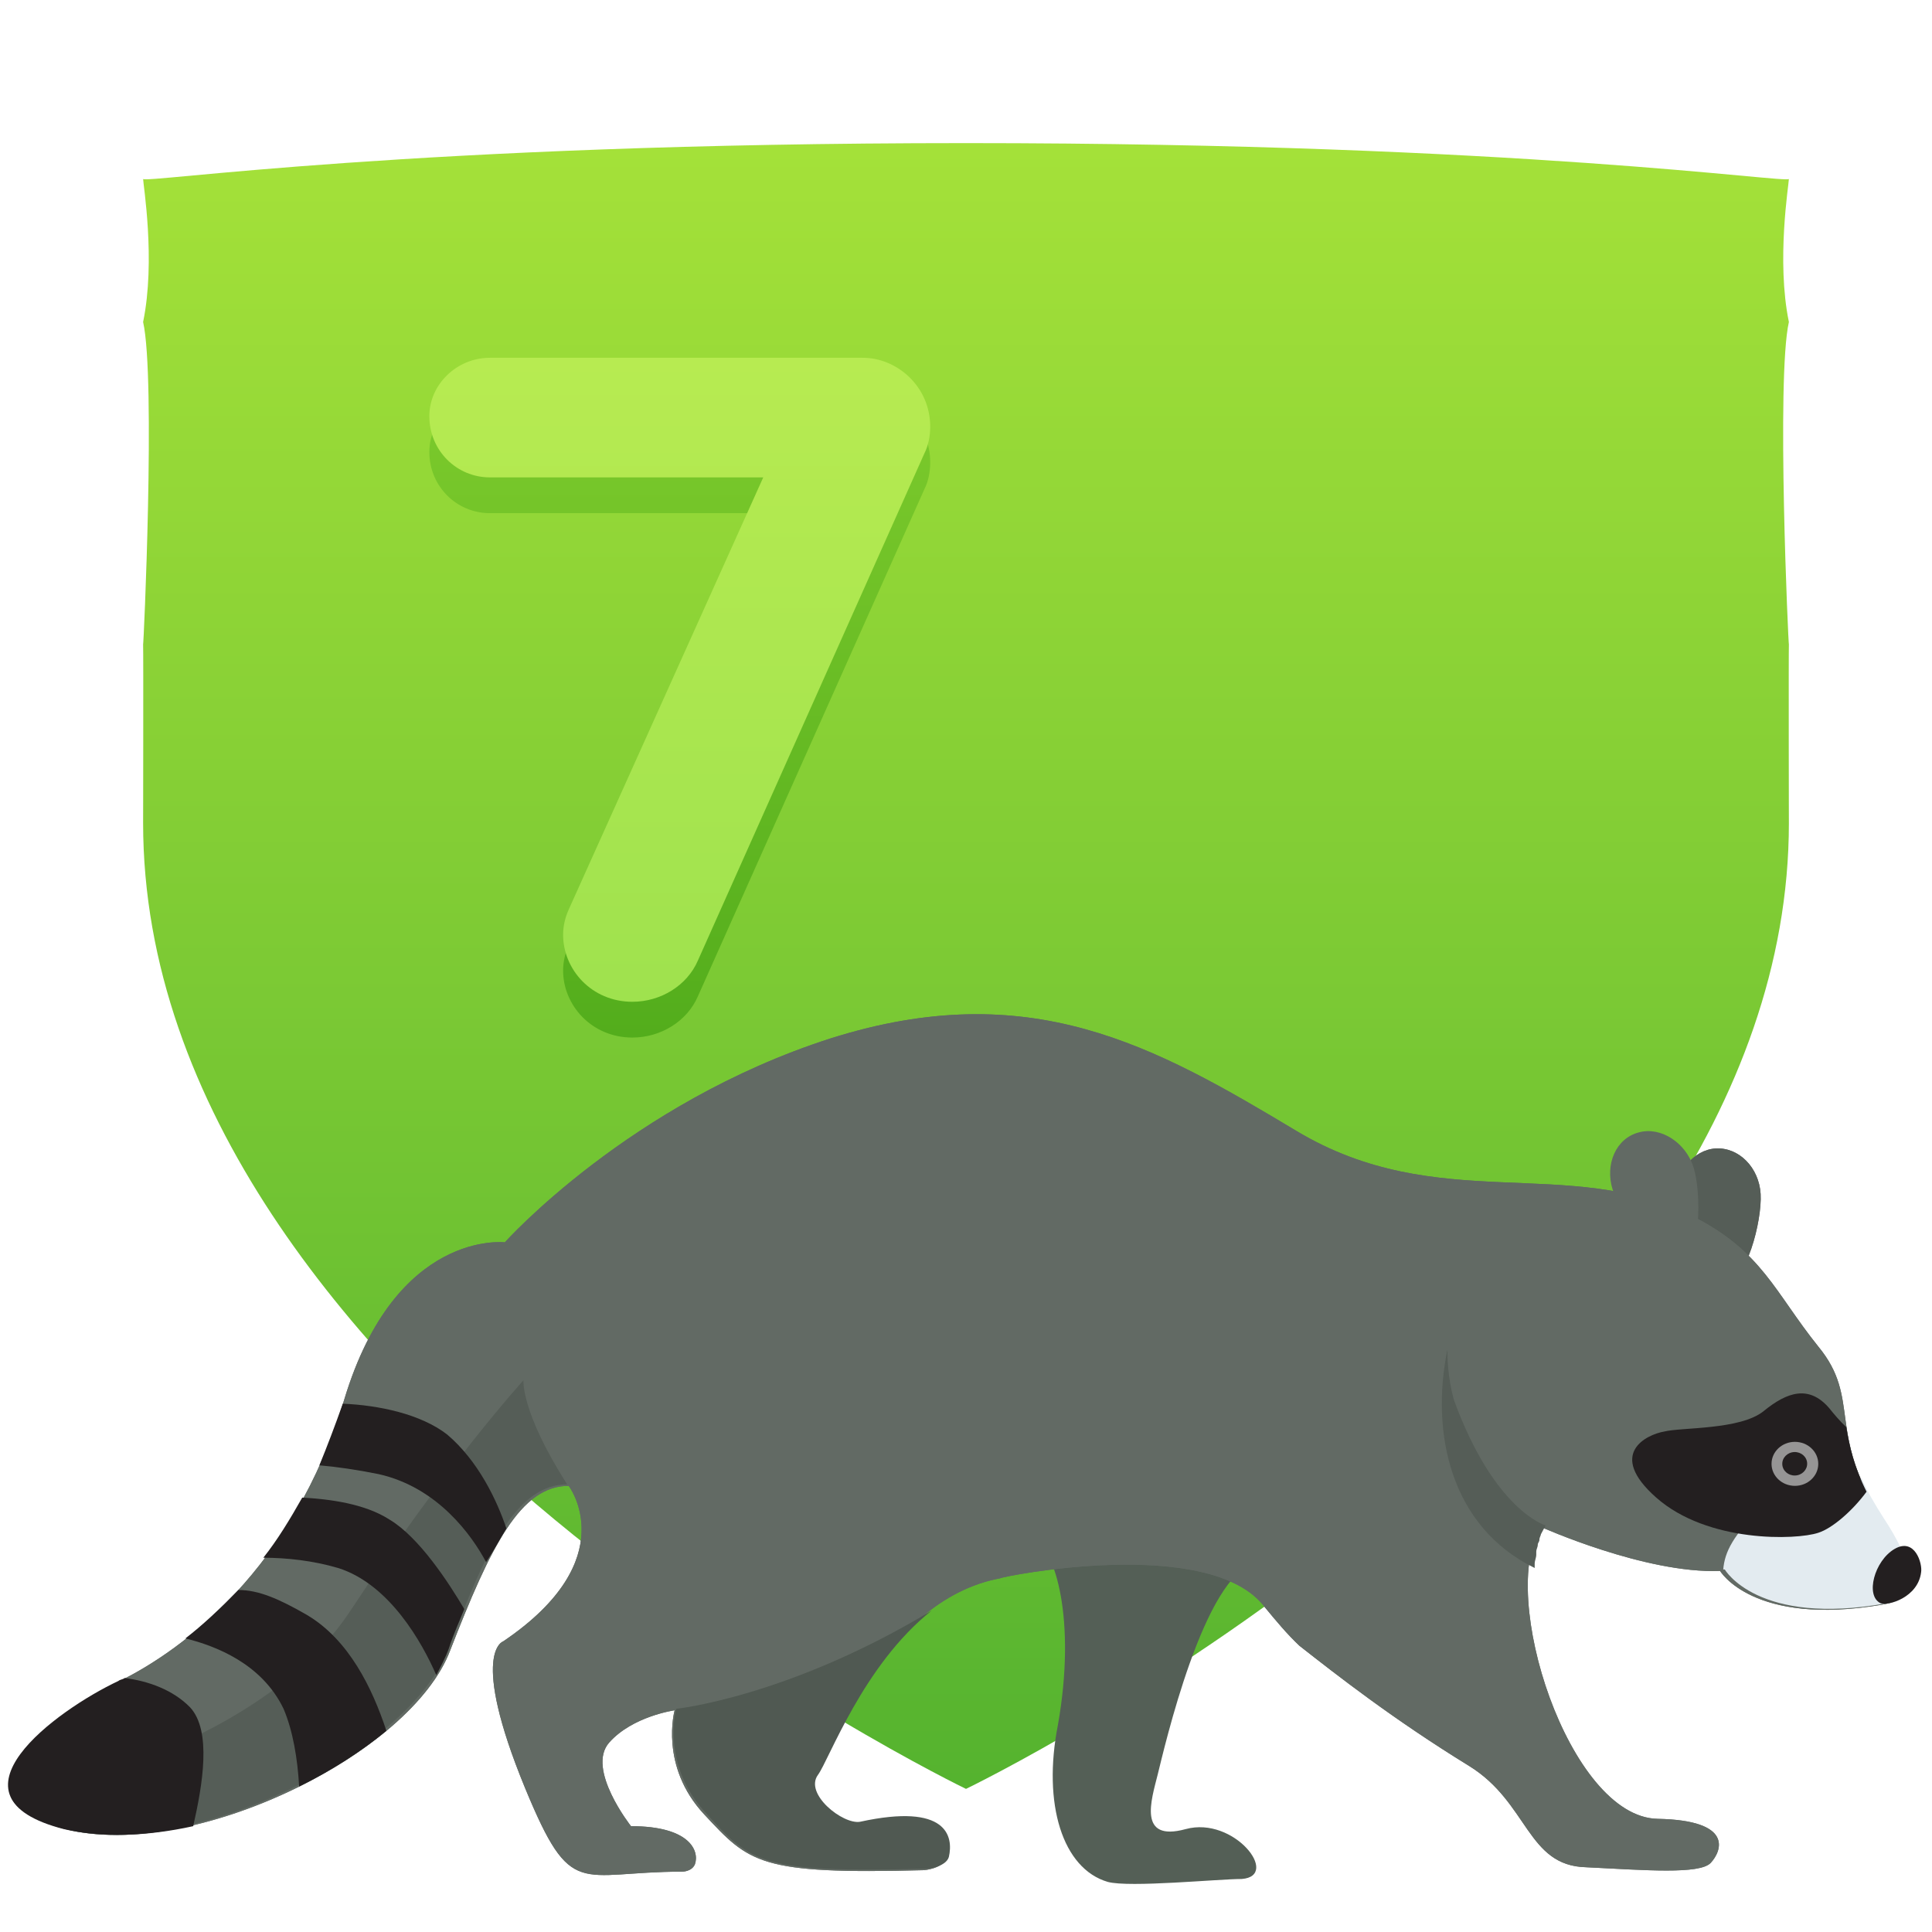 <?xml version="1.0" encoding="UTF-8" standalone="no"?>
<svg width="54px" height="54px" viewBox="0 0 54 54" version="1.1" xmlns="http://www.w3.org/2000/svg" xmlns:xlink="http://www.w3.org/1999/xlink">
    <!-- Generator: Sketch 3.8.2 (29753) - http://www.bohemiancoding.com/sketch -->
    <title>Guides Copy 131</title>
    <desc>Created with Sketch.</desc>
    <defs>
        <linearGradient x1="50%" y1="0%" x2="50%" y2="100%" id="linearGradient-1">
            <stop stop-color="#A4E139" offset="0%"></stop>
            <stop stop-color="#55B32F" offset="100%"></stop>
        </linearGradient>
        <linearGradient x1="50%" y1="0%" x2="50%" y2="100%" id="linearGradient-2">
            <stop stop-color="#7CCA2C" offset="0%"></stop>
            <stop stop-color="#53AD1C" offset="100%"></stop>
        </linearGradient>
        <linearGradient x1="50%" y1="0%" x2="50%" y2="100%" id="linearGradient-3">
            <stop stop-color="#B7EB51" offset="0%"></stop>
            <stop stop-color="#9FE24E" offset="100%"></stop>
        </linearGradient>
    </defs>
    <g id="Badges" stroke="none" stroke-width="1" fill="none" fill-rule="evenodd">
        <g id="54x54" transform="translate(-190, -519)">
            <g id="Slices" transform="translate(28, 33)"></g>
            <g id="Section-Copy-5" transform="translate(194, 522.707)" fill="url(#linearGradient-1)">
                <path d="M46,5.293 C45.644,3.574 46,1.434 46,1.293 C46,1.434 38.523,0.293 23,0.293 C7.477,0.293 0,1.434 0,1.293 C0,1.434 0.356,3.574 0,5.293 C0.356,6.853 0.01,14.448 0,14.293 C0.01,14.509 0,19.684 0,19.293 C0,35.216 23,46.293 23,46.293 C23,46.293 46,35.216 46,19.293 C46,19.684 45.99,14.509 46,14.293 C45.99,14.448 45.644,6.853 46,5.293" id="bouclier-copy-13"></path>
            </g>
            <g id="Section-Copy-6" transform="translate(113, 522.707)"></g>
            <g id="Section-Copy-9" transform="translate(113, 441.673)"></g>
            <g id="Section-Copy-10" transform="translate(194, 441.673)"></g>
            <g id="Group-41" transform="translate(40, 199)">
                <g id="Texte-(ombres)-Copy" transform="translate(0, 243)" fill="url(#linearGradient-2)">
                    <path d="M176,89.926 C176,88.802 175.072,88 174.117,88 L163.692,88 C162.764,88 162,88.749 162,89.632 C162,90.594 162.764,91.343 163.692,91.343 L171.333,91.343 L165.903,103.406 C165.793,103.646 165.739,103.887 165.739,104.128 C165.739,105.091 166.53,106 167.676,106 C168.468,106 169.205,105.545 169.505,104.85 L175.836,90.675 C175.945,90.461 176,90.193 176,89.926 L176,89.926 Z" id="Étape"></path>
                </g>
                <g id="Texte-Copy" transform="translate(0, 242)" fill="url(#linearGradient-3)">
                    <path d="M176,89.926 C176,88.802 175.072,88 174.117,88 L163.692,88 C162.764,88 162,88.749 162,89.632 C162,90.594 162.764,91.343 163.692,91.343 L171.333,91.343 L165.903,103.406 C165.793,103.646 165.739,103.887 165.739,104.128 C165.739,105.091 166.53,106 167.676,106 C168.468,106 169.205,105.545 169.505,104.85 L175.836,90.675 C175.945,90.461 176,90.193 176,89.926 L176,89.926 Z" id="Chiffre"></path>
                </g>
            </g>
            <g id="Animaux" transform="translate(29, 452)">
                <g id="Group" transform="translate(161, 95)">
                    <path d="M33.14,23.124 C31.79,23.493 32.182,22.304 32.356,21.607 C32.531,20.91 33.663,15.949 35.1,15.703 C34.403,14.883 33.097,14.719 32.008,14.719 C30.963,14.719 29.918,14.842 28.916,15.047 C29.482,15.293 30.092,17.261 29.569,20.213 C29.134,22.427 29.7,24.231 30.963,24.6 C31.573,24.764 34.055,24.518 34.708,24.518 C35.797,24.436 34.49,22.755 33.14,23.124 L33.14,23.124 Z" id="XMLID_163_" fill="#545F56"></path>
                    <path d="M46.858,5.494 C46.902,6.232 47.511,7.954 48.165,7.913 C48.818,7.872 49.253,6.109 49.21,5.371 C49.166,4.633 48.6,4.059 47.947,4.1 C47.337,4.141 46.815,4.756 46.858,5.494 L46.858,5.494 Z" id="XMLID_201_" fill="#636361"></path>
                    <path d="M46.858,5.494 C46.902,6.232 47.511,7.954 48.165,7.913 C48.818,7.872 49.253,6.109 49.21,5.371 C49.166,4.633 48.6,4.059 47.947,4.1 C47.337,4.141 46.815,4.756 46.858,5.494 L46.858,5.494 Z" id="XMLID_194_" fill="#555D57"></path>
                    <path d="M52.606,14.432 C51.039,12.054 52.04,11.111 50.821,9.635 C49.602,8.118 49.253,6.97 47.294,5.986 C43.81,4.264 40.195,5.986 36.232,3.608 C32.269,1.23 28.785,-0.738 23.211,1.025 C17.594,2.829 14.11,6.724 14.11,6.724 C14.11,6.724 11.061,6.355 9.624,11.111 C8.187,15.867 5.095,18.122 3.353,18.983 C1.611,19.803 -1.655,22.222 1.829,23.124 C5.356,24.026 11.497,21.033 12.585,18.122 C13.718,15.211 14.545,13.53 15.895,13.53 C15.895,13.53 17.463,15.58 14.066,17.876 C14.066,17.876 13.108,18.163 14.676,21.976 C15.982,25.133 16.156,24.313 19.074,24.313 C19.074,24.313 19.335,24.313 19.423,24.108 C19.553,23.739 19.292,23.042 17.637,23.042 C17.637,23.042 16.374,21.443 17.027,20.705 C17.681,19.967 18.856,19.803 18.856,19.803 C18.856,19.803 18.421,21.361 19.684,22.714 C20.947,24.067 21.208,24.395 25.824,24.272 C25.824,24.272 26.347,24.231 26.434,23.944 C26.608,23.37 26.434,22.427 23.952,22.96 C23.516,23.042 22.427,22.181 22.776,21.648 C23.168,21.115 24.648,16.728 27.958,16.113 C27.958,16.072 33.837,14.883 35.361,16.933 C35.666,17.302 35.971,17.671 36.319,17.999 C37.365,18.819 38.932,20.049 41.066,21.361 C42.721,22.386 42.677,24.149 44.332,24.19 C45.987,24.272 47.511,24.395 47.816,24.067 C48.121,23.739 48.469,22.878 46.335,22.837 C43.853,22.796 41.85,16.564 43.069,14.678 C43.069,14.678 45.987,15.99 48.077,15.908 C48.077,15.908 48.992,17.466 52.606,16.851 C52.694,16.81 54.174,16.81 52.606,14.432 L52.606,14.432 Z" id="XMLID_176_" fill="#626A64"></path>
                    <path d="M52.606,14.432 C51.039,12.054 52.04,11.111 50.821,9.635 C49.602,8.118 49.253,6.97 47.294,5.986 C43.81,4.264 40.195,5.986 36.232,3.608 C32.269,1.23 28.785,-0.738 23.211,1.025 C17.594,2.829 14.11,6.724 14.11,6.724 C14.11,6.724 11.061,6.355 9.624,11.111 C8.187,15.867 5.095,18.122 3.353,18.983 C1.611,19.803 -1.655,22.222 1.829,23.124 C5.356,24.026 11.497,21.033 12.585,18.122 C13.718,15.211 14.545,13.53 15.895,13.53 C15.895,13.53 17.463,15.58 14.066,17.876 C14.066,17.876 13.108,18.163 14.676,21.976 C15.982,25.133 16.156,24.313 19.074,24.313 C19.074,24.313 19.335,24.313 19.423,24.108 C19.553,23.739 19.292,23.042 17.637,23.042 C17.637,23.042 16.374,21.443 17.027,20.705 C17.681,19.967 18.856,19.803 18.856,19.803 C18.856,19.803 18.421,21.361 19.684,22.714 C20.947,24.067 21.208,24.395 25.824,24.272 C25.824,24.272 26.347,24.231 26.434,23.944 C26.608,23.37 26.434,22.427 23.952,22.96 C23.516,23.042 22.427,22.181 22.776,21.648 C23.168,21.115 24.648,16.728 27.958,16.113 C27.958,16.072 33.837,14.883 35.361,16.933 C35.666,17.302 35.971,17.671 36.319,17.999 C37.365,18.819 38.932,20.049 41.066,21.361 C42.721,22.386 42.677,24.149 44.332,24.19 C45.987,24.272 47.511,24.395 47.816,24.067 C48.121,23.739 48.469,22.878 46.335,22.837 C43.853,22.796 41.85,16.564 43.069,14.678 C43.069,14.678 45.987,15.99 48.077,15.908 C48.077,15.908 48.992,17.466 52.606,16.851 C52.694,16.81 54.174,16.81 52.606,14.432 L52.606,14.432 Z" id="XMLID_176_-Copy" fill="#626A64"></path>
                    <path d="M45.073,5.248 C45.29,5.945 46.335,7.503 46.945,7.339 C47.555,7.175 47.555,5.33 47.337,4.633 C47.119,3.936 46.423,3.485 45.813,3.649 C45.16,3.813 44.855,4.551 45.073,5.248 L45.073,5.248 Z" id="XMLID_180_" fill="#626A64"></path>
                    <g id="XMLID_204_" transform="translate(18.726, 16.81)" fill="#505952">
                        <path d="M1.002,5.863 C-0.261,4.51 0.174,2.952 0.174,2.952 C0.174,2.952 3.31,2.624 7.316,0.205 C5.4,1.722 4.442,4.387 4.137,4.797 C3.745,5.33 4.834,6.191 5.313,6.109 C7.752,5.576 7.926,6.519 7.795,7.093 C7.708,7.38 7.185,7.421 7.185,7.421 C2.526,7.544 2.265,7.257 1.002,5.863 L1.002,5.863 Z" id="XMLID_205_"></path>
                    </g>
                    <path d="M0.305,22.222 C0.305,22.222 7.098,21.115 9.798,17.015 C12.498,12.915 14.632,10.578 14.632,10.578 C14.632,10.578 14.545,11.439 15.852,13.489 C14.502,13.489 13.631,15.129 12.542,18.081 C11.41,20.992 5.313,24.026 1.785,23.083 C0.915,22.878 0.479,22.591 0.305,22.222 L0.305,22.222 Z" id="XMLID_4_" fill="#555D57"></path>
                    <path d="M49.297,14.063 C49.95,13.407 51.169,13.325 52.04,13.325 C52.171,13.653 52.389,14.022 52.65,14.432 C54.218,16.81 52.737,16.81 52.737,16.81 C49.123,17.466 48.208,15.867 48.208,15.867 C48.208,15.867 48.208,15.867 48.165,15.867 C48.208,15.375 48.426,14.924 49.297,14.063 L49.297,14.063 Z" id="XMLID_3_" fill="#E3EBF0"></path>
                    <path d="M53.695,15.949 C53.739,15.703 53.521,14.965 52.955,15.293 C52.389,15.621 52.127,16.605 52.563,16.81 C52.781,16.892 53.608,16.646 53.695,15.949 L53.695,15.949 Z" id="XMLID_182_" fill="#231F20"></path>
                    <path d="M46.51,12.013 C46.989,11.89 48.644,11.972 49.297,11.439 C49.95,10.906 50.56,10.701 51.126,11.357 C51.256,11.521 51.431,11.726 51.605,11.89 C51.692,12.423 51.823,12.997 52.171,13.694 C51.779,14.227 51.213,14.719 50.821,14.842 C50.211,15.047 47.729,15.129 46.292,13.858 C44.898,12.628 46.031,12.095 46.51,12.013 L46.51,12.013 Z" id="XMLID_193_" fill="#231F20"></path>
                    <path d="M40.456,9.717 L40.456,9.717 C40.456,9.922 40.456,10.455 40.631,11.111 C41.763,14.227 43.2,14.637 43.2,14.637 C43.156,14.719 43.113,14.801 43.069,14.883 C43.069,14.924 43.026,14.965 43.026,15.047 C43.026,15.088 42.982,15.129 42.982,15.17 C42.982,15.252 42.939,15.293 42.939,15.375 L42.939,15.457 C42.939,15.539 42.895,15.621 42.895,15.703 L42.895,15.826 L42.895,15.826 C40.544,14.678 39.977,12.054 40.456,9.717 L40.456,9.717 Z" id="XMLID_2_" fill="#555D57"></path>
                    <g id="XMLID_181_" transform="translate(0, 11.07)" fill="#231F20">
                        <path d="M5.182,6.724 C5.661,6.355 6.14,5.904 6.663,5.371 C7.229,5.371 7.795,5.617 8.579,6.068 C9.755,6.765 10.408,8.118 10.8,9.307 C10.103,9.881 9.276,10.414 8.361,10.865 C8.318,10.086 8.187,9.307 7.926,8.692 C7.316,7.421 6.01,6.929 5.182,6.724 L5.182,6.724 Z" id="XMLID_183_"></path>
                        <path d="M10.582,2.132 C9.973,2.009 9.406,1.927 8.927,1.886 C9.145,1.353 9.363,0.779 9.581,0.164 C10.582,0.205 11.758,0.451 12.498,1.025 C13.369,1.763 13.892,2.87 14.153,3.649 C13.979,3.936 13.805,4.264 13.587,4.592 C13.195,3.854 12.237,2.501 10.582,2.132 L10.582,2.132 Z" id="XMLID_195_"></path>
                        <path d="M1.785,12.054 C-1.742,11.152 1.568,8.733 3.31,7.913 C3.353,7.872 3.44,7.872 3.484,7.831 C4.137,7.913 4.834,8.159 5.313,8.651 C5.923,9.307 5.661,10.824 5.4,11.972 C4.094,12.259 2.831,12.3 1.785,12.054 L1.785,12.054 Z" id="XMLID_199_"></path>
                        <path d="M12.194,7.749 C11.802,6.847 10.887,5.207 9.45,4.756 C8.753,4.551 8.013,4.469 7.36,4.469 C7.752,3.977 8.1,3.403 8.448,2.788 C9.189,2.829 10.19,2.952 10.887,3.403 C11.715,3.895 12.542,5.166 12.977,5.904 C12.847,6.232 12.673,6.601 12.542,7.011 C12.455,7.257 12.324,7.503 12.194,7.749 L12.194,7.749 Z" id="XMLID_200_"></path>
                    </g>
                    <ellipse id="Oval" fill="#969595" cx="50.168" cy="12.915" rx="0.653" ry="0.615"></ellipse>
                    <ellipse id="XMLID_202_" fill="#231F20" transform="translate(50.163, 12.913) rotate(-2.099) translate(-50.163, -12.913) " cx="50.163" cy="12.913" rx="0.348" ry="0.328"></ellipse>
                </g>
            </g>
        </g>
    </g>
</svg>